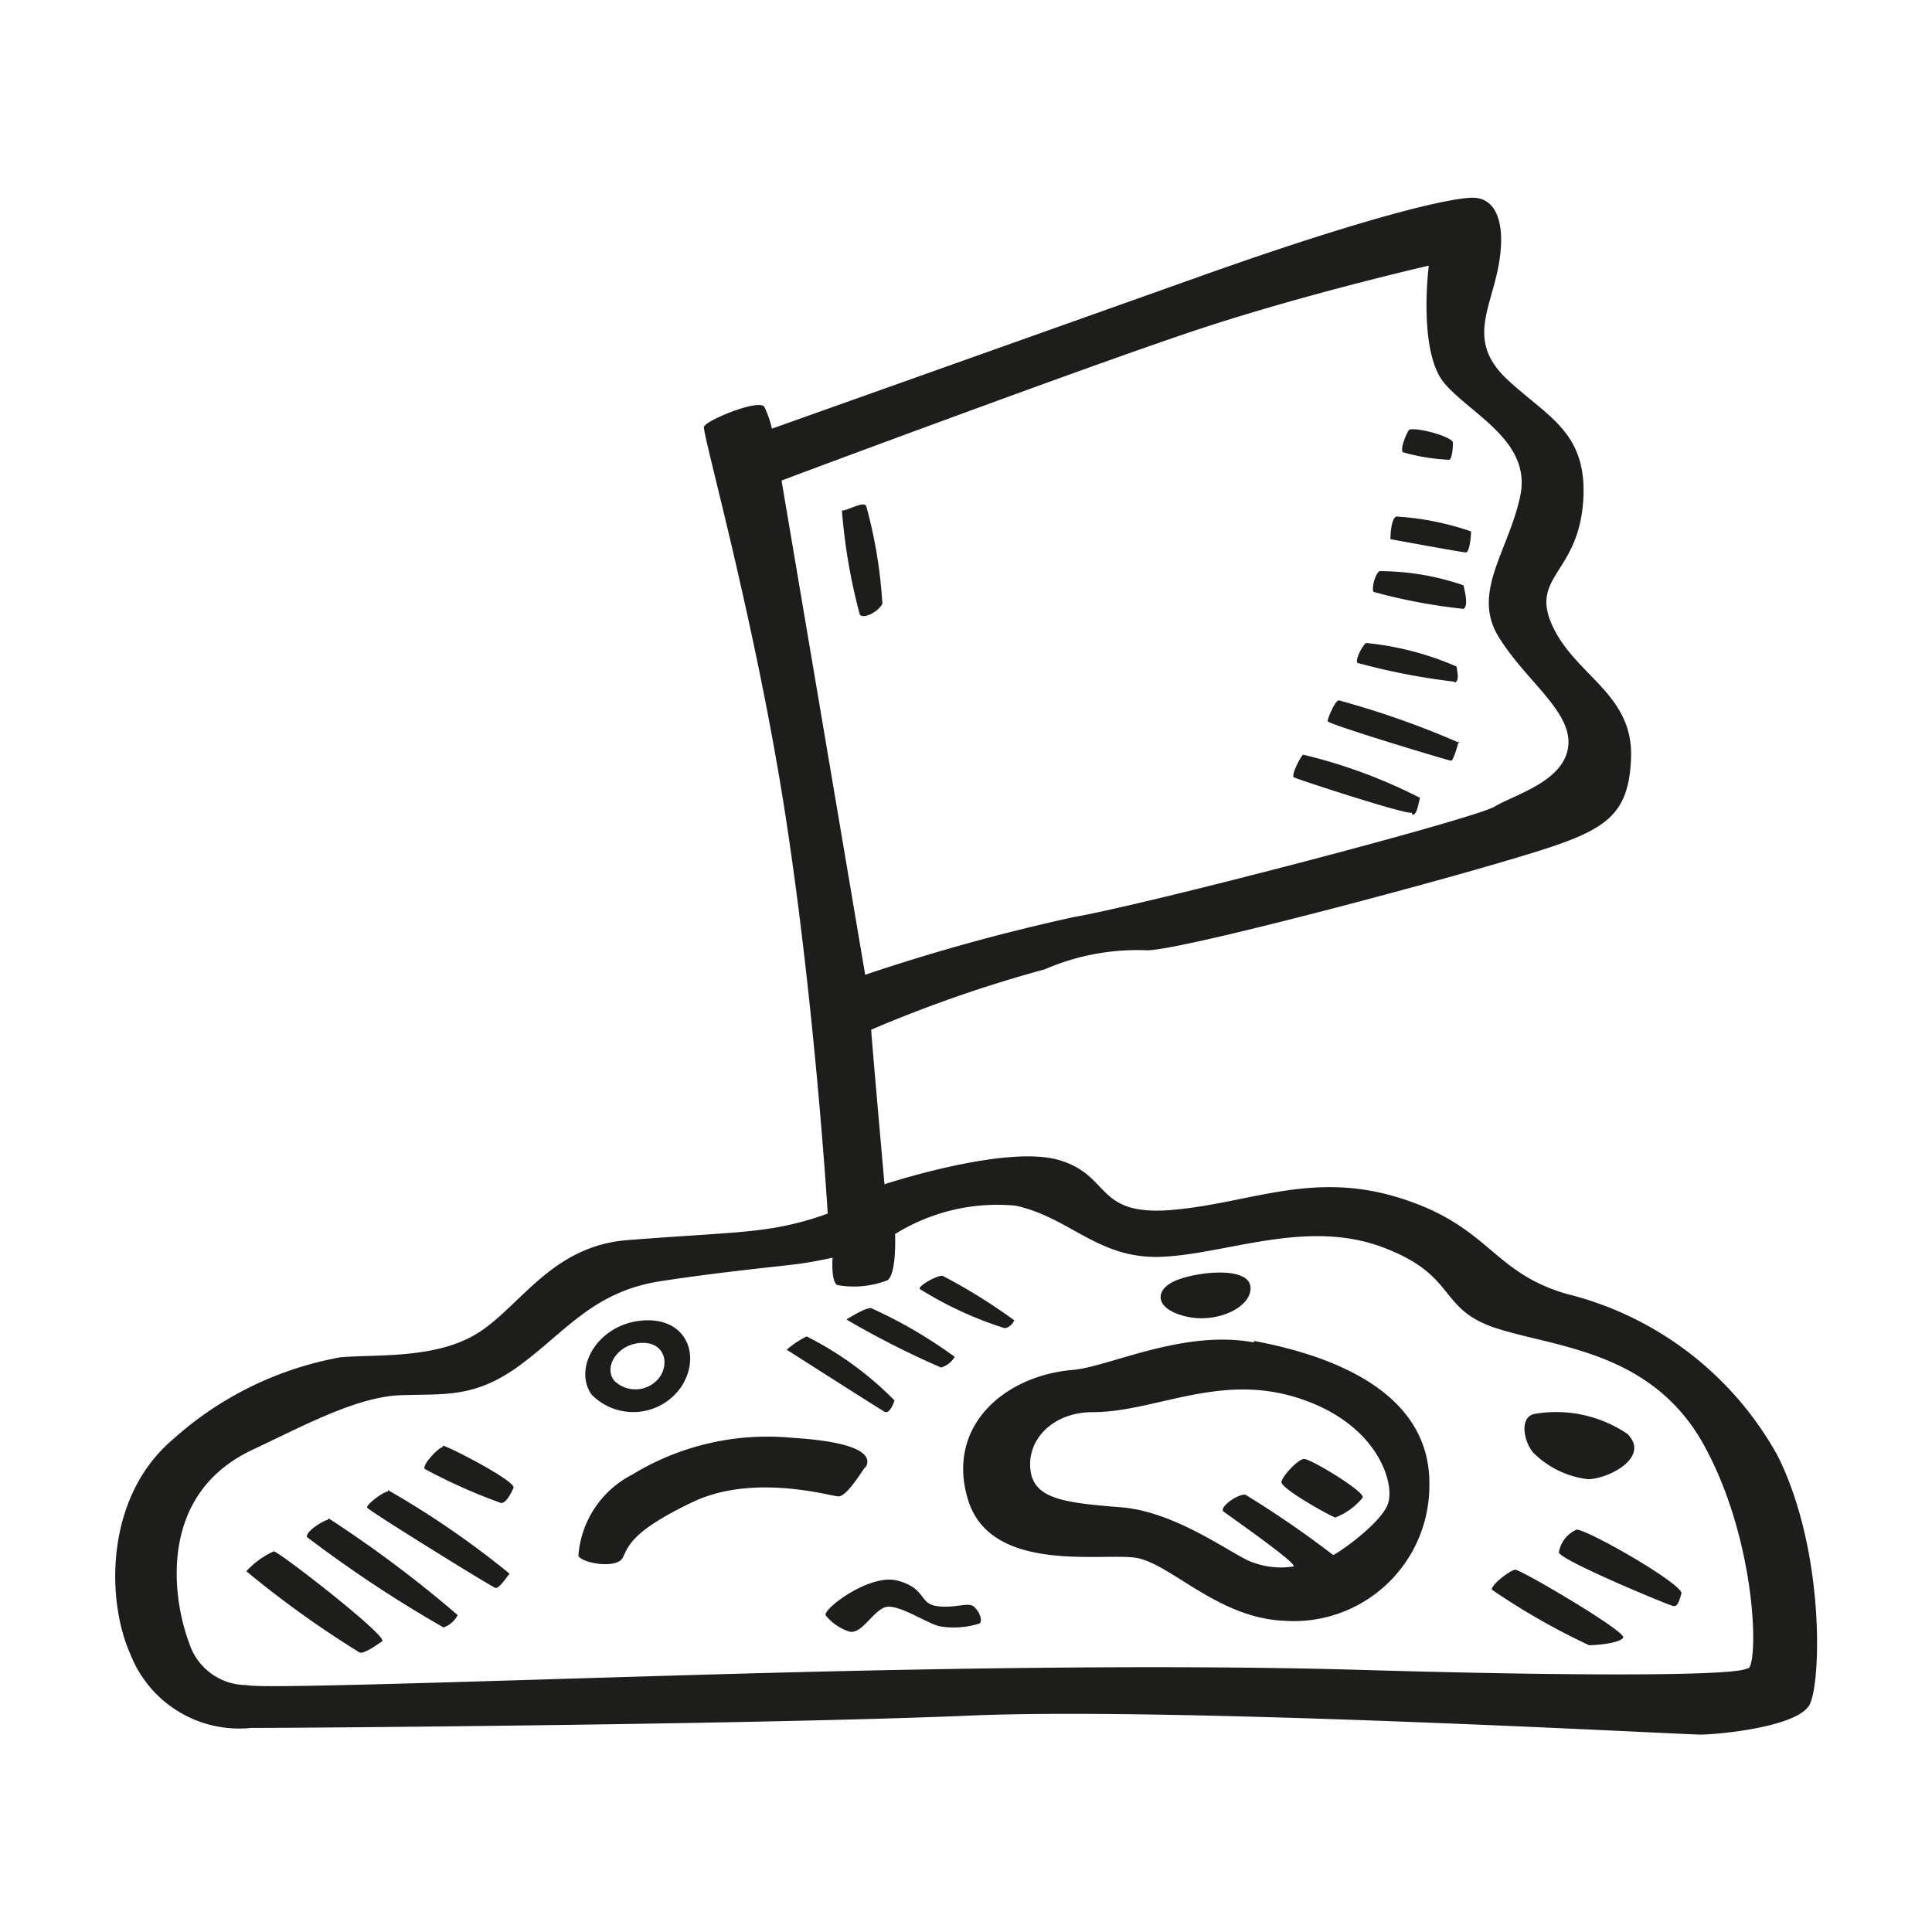 <svg id="Layer_1" data-name="Layer 1" xmlns="http://www.w3.org/2000/svg" width="64" height="64" viewBox="0 0 64 64"><defs><style>.cls-1{fill:#1d1d1b;}</style></defs><title>flag</title><g id="flag"><path class="cls-1" d="M29.23,20a15.75,15.75,0,0,0-.53-3.22c-.06-.22-.66.16-.81.13a18.91,18.91,0,0,0,.59,3.44C28.57,20.52,29.07,20.3,29.23,20ZM48,15.23c.09,0,.13-.34.13-.56s-1.38-.57-1.47-.41-.28.59-.19.72A6.53,6.53,0,0,0,48,15.23Zm.75,2.38a9.37,9.37,0,0,0-2.5-.5c-.19.09-.19.75-.19.75s2.38.44,2.5.44S48.73,17.77,48.73,17.61Zm-.56,5c.16-.06.09-.31.06-.53a9.82,9.82,0,0,0-3-.78c-.12.09-.37.56-.28.66A21.75,21.75,0,0,0,48.17,22.58Zm.16,2a29.08,29.08,0,0,0-4-1.41c-.12,0-.37.59-.37.69S48,25.2,48.07,25.2,48.29,24.7,48.32,24.55Zm-1.56,2.38c.16,0,.19-.37.25-.56A17.31,17.31,0,0,0,43.17,25c-.09.06-.41.69-.31.75S46.6,27,46.76,26.92ZM58.89,48.23a11,11,0,0,0-7-5.37c-2.47-.72-2.53-2.22-5.47-3.16s-5,.16-7.59.38-2-1.16-3.78-1.66-5.75.81-5.75.81-.44-4.94-.44-5.12a43.91,43.91,0,0,1,5.75-2A7.69,7.69,0,0,1,38,31.48c1.06,0,8.63-2,11.81-2.94s4.13-1.28,4.22-3.41-1.81-2.72-2.59-4.37.81-1.75,1-4.09-1.16-2.84-2.5-4.09-.59-2.28-.31-3.72-.06-2.31-.84-2.31-3.56.66-8.91,2.56L25.57,14.2a3.17,3.17,0,0,0-.25-.72c-.16-.28-1.94.44-2,.66S25,20.48,26,26.89,27.42,40.2,27.42,40.2a9.84,9.84,0,0,1-1.94.5c-1.06.16-2.25.19-4.69.38s-3.47,2.06-4.84,3-3.34.78-4.66.88a11.28,11.28,0,0,0-5.56,2.72C3.48,49.58,3.51,53,4.32,54.8a3.87,3.87,0,0,0,4,2.44c2,0,17-.12,23.84-.41s23.56.63,24.16.63,3.25-.25,3.63-1S60.45,51.36,58.89,48.23Zm-33-32.31c.22-.09,10.19-3.81,13.78-5s7.66-2.12,7.66-2.12-.37,2.87.53,3.91,2.88,1.91,2.5,3.72-1.62,3.19-.72,4.66,2.44,2.47,2.31,3.63-1.75,1.59-2.44,2-11.44,3.22-13.94,3.66a65.42,65.42,0,0,0-6.91,1.91Zm32,39.34c-.34.28-6.28.25-12.72.06s-14.38-.06-22,.16-14.59.47-15,.34a2,2,0,0,1-1.91-1.41C5.73,53,5.17,49.48,8.42,48c1.49-.7,3.37-1.72,4.81-1.78s2.47.13,4-1,2.44-2.44,4.66-2.78,4.09-.5,4.69-.59,1-.19,1-.19-.06.81.16.91a3.1,3.1,0,0,0,1.66-.16c.31-.22.25-1.53.25-1.53a6.41,6.41,0,0,1,4-.94c1.84.41,2.75,1.81,4.91,1.69s4.75-1.25,7.25-.31S47.6,43.36,49.57,44s5.16.75,6.88,3.88S58.26,55,57.92,55.27ZM48.48,20.17c.16-.09.06-.53,0-.78a8.49,8.49,0,0,0-2.78-.47c-.16.09-.28.63-.19.69A18.84,18.84,0,0,0,48.48,20.17ZM22.6,45.89c.66-1.09.05-2.38-1.53-2.12C19.73,44,19,45.36,19.6,46.2A1.93,1.93,0,0,0,22.6,45.89ZM21.1,44.5c.81-.13,1.11.53.78,1.08a1,1,0,0,1-1.53.16C20,45.31,20.41,44.61,21.1,44.5Zm18.19-.89c1.06.25,2.22-.34,2.13-1s-1.75-.49-2.47-.19S38.23,43.36,39.29,43.61ZM52.6,49c.66,0,2.09-.72,1.31-1.5a4.21,4.21,0,0,0-3.09-.66c-.53.13-.31,1,0,1.31A3.08,3.08,0,0,0,52.6,49Zm-23.94-.37c.19-.28.19-.84-2.41-1a8.6,8.6,0,0,0-5.31,1.22,3.29,3.29,0,0,0-1.78,2.69c.13.25,1.28.44,1.47.06s.28-.87,2.31-1.84,4.59-.19,4.84-.19S28.48,48.86,28.67,48.58Zm-14-.69c-.12,0-.69.59-.59.72a18.35,18.35,0,0,0,2.53,1.13c.16,0,.31-.28.41-.5S14.81,47.89,14.67,47.89Zm-1.81,1.47c-.16,0-.72.44-.69.53s4.13,2.63,4.25,2.66.34-.31.47-.47A29.66,29.66,0,0,0,12.85,49.36Zm-2,.94c-.09,0-.69.34-.69.56a41.78,41.78,0,0,0,4.53,3,.81.81,0,0,0,.47-.41A40,40,0,0,0,10.89,50.3ZM9.07,51.39a2.76,2.76,0,0,0-.91.66,33.69,33.69,0,0,0,3.75,2.69c.13.06.53-.22.75-.37S9.23,51.39,9.07,51.39Zm20.56-5a11.06,11.06,0,0,0-2.91-2.12,3.36,3.36,0,0,0-.66.44s3.13,2,3.25,2.06S29.57,46.61,29.64,46.36Zm2-1.44a15.53,15.53,0,0,0-2.78-1.62c-.22,0-.81.38-.81.38a29.25,29.25,0,0,0,3.13,1.59A.75.75,0,0,0,31.64,44.92Zm2-1.19a18.83,18.83,0,0,0-2.41-1.5c-.22,0-.82.35-.75.44A12.22,12.22,0,0,0,33.29,44,.44.44,0,0,0,33.6,43.73ZM32.23,53.2c-.19-.12-.66.09-1.22,0s-.34-.59-1.28-.84-2.55,1-2.37,1.16a1.66,1.66,0,0,0,.78.53c.41.09.78-.69,1.19-.81s1.31.5,1.78.63a2.81,2.81,0,0,0,1.34-.09C32.57,53.67,32.42,53.33,32.23,53.2Zm20-2.53a1,1,0,0,0-.59.75c0,.25,3.63,1.75,3.78,1.78s.19-.12.28-.41S52.51,50.61,52.2,50.67ZM50.2,52c-.16,0-.81.5-.78.66a22.78,22.78,0,0,0,3.22,1.84c.22,0,1-.06,1.13-.25S50.39,52,50.2,52Zm-8.66-7.53c-2.34-.44-4.81.81-6,.91-2.28.19-4.22,1.88-3.47,4.31s4.38,1.75,5.53,1.91,2.72,2,4.94,2.09a4.49,4.49,0,0,0,4.81-4.5C47.39,46,43.89,44.86,41.54,44.42ZM46,49.73c-.12.66-1.75,1.78-1.84,1.78a33.42,33.42,0,0,0-2.91-2c-.31,0-.87.44-.72.56S43,51.8,42.85,51.89a2.64,2.64,0,0,1-1.31-.12c-.59-.16-2.5-1.69-4.41-1.84s-2.91-.28-3-1.28.78-1.87,2.06-1.87c2.07,0,4.19-1.31,6.81-.47S46.17,49.08,46,49.73ZM43.2,48.33c-.19,0-.69.53-.75.75s1.66,1.16,1.78,1.19a2.16,2.16,0,0,0,.91-.66C45.23,49.42,43.43,48.33,43.2,48.33Z"/></g></svg>